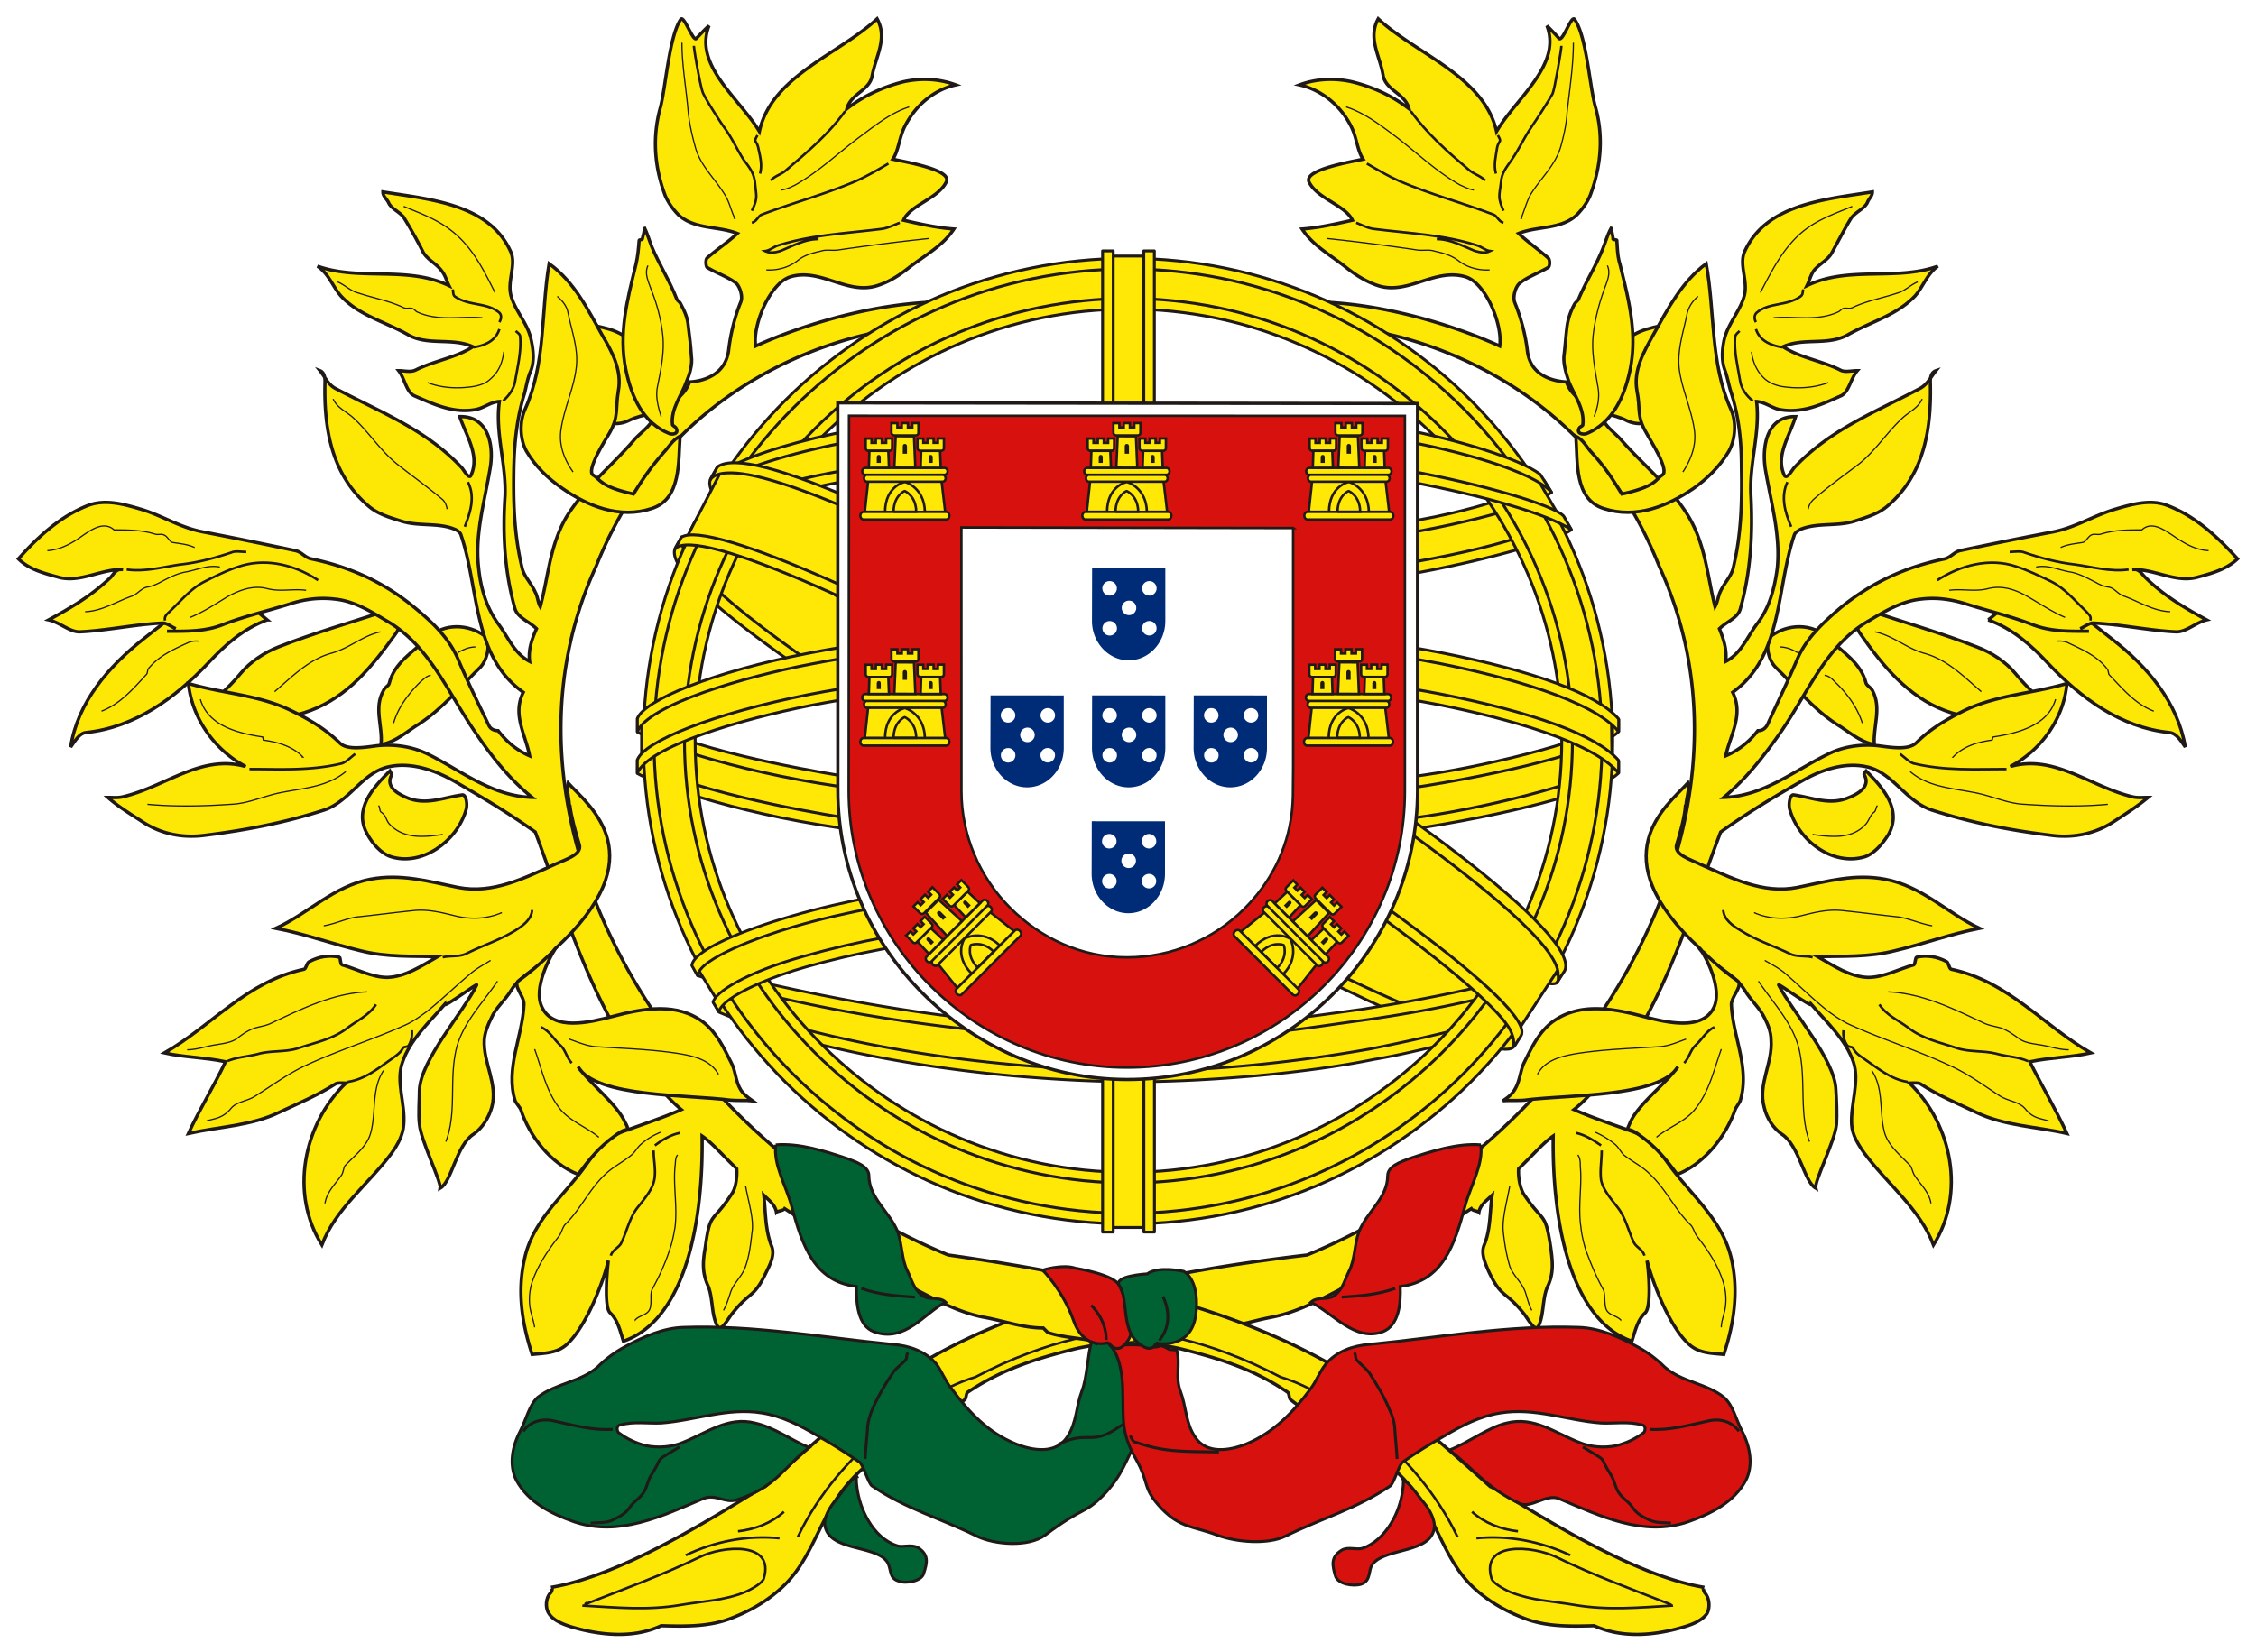 <svg xmlns="http://www.w3.org/2000/svg" xmlns:xlink="http://www.w3.org/1999/xlink" width="696.259" height="510" version="1.0" fill-rule="evenodd"><g stroke="#1f1a17"><g fill="#fde805" stroke-width="20320"><path d="M577.288 188.629c11.074 3.691 21.954 6.8 32.835 11.074 4.663 1.749 8.937 4.663 11.852 8.16 4.08 5.052 8.743 8.55 12.629 13.212-11.658 1.166-23.51 2.332-34.39-1.748-11.269-4.275-19.04-13.6-26.23-23.898-1.943-2.915-.388-4.858 1.36-7.19.195-.193 1.166.195 1.944.39zM613.62 191.349c7.578 2.72 13.212 7.771 18.458 13.406 10.103 10.686 22.344 19.818 37.499 21.372 2.137.194 3.497 2.526 4.857 4.469-2.332-13.795-11.657-24.87-22.732-33.418-5.246-4.08-9.909-8.55-16.515-10.298-4.08-.972-7.966-2.137-12.046-1.36-4.08.583-6.412 3.497-9.52 5.829zM546.786 196.206c4.857-3.497 12.24-4.08 17.486.777 4.275 4.274 10.103 7.578 11.658 13.989.389.777 1.36 1.166 1.943 2.137 2.914 5.44.194 11.075.583 16.71-4.469-.777-7.966-4.08-11.852-6.412-7.383-4.857-12.435-11.463-18.652-17.486-2.526-2.526-3.303-7.967-1.166-9.715zM490.636 122.958c1.165-.389.194-1.943 1.36-1.943-.195-3.109 0-6.606 2.331-8.938 4.08-4.274 7.966-8.743 13.99-10.492 5.245-1.554 10.297-1.942 15.737-2.525 1.166-.194 2.331-.389 3.303-.971-.388.582-.388 1.554-.583 2.136-.583 1.36-.777 3.11-1.166 4.664-1.748 7.188-2.331 8.937-5.44 15.543-.388.971-3.109 4.08-3.691 5.052-.583.777-2.332 1.166-2.915 1.942-2.526 3.498-7.966 4.08-11.269 2.526-5.246-2.72-7.772-1.166-11.852-5.829-.388-.388 0-1.165.195-1.165z" stroke-width="1.016"/><path d="M644.71 194.846c-6.024 0-11.853.194-17.681-2.137-6.606-2.526-13.212-4.08-20.012-6.218-4.857-1.554-9.52-2.137-14.184-1.554-5.828.583-11.074 3.692-15.931 6.606-13.018 7.383-18.458 21.372-27.007 34.001-5.44 7.772-10.88 14.766-17.875 20.595 12.24-.388 21.566-8.16 31.864-13.212 4.857-2.525 10.491-3.303 15.932-2.72 4.274.583 9.326 1.36 11.657-.971 4.275-4.275 9.327-7.189 14.766-9.91 10.104-4.857 21.178-5.245 31.67-8.354-.971 10.88-7.966 20.595-17.486 25.647 13.6-3.886 24.675 6.217 37.693 9.326 1.554.388 3.108.194 4.857.194-3.497 2.914-7.189 5.246-11.075 7.772-5.828 3.691-12.629 4.857-19.235 3.886-12.629-1.555-24.48-3.886-36.527-7.772-8.16-2.72-12.046-11.852-20.4-13.406-6.8-1.36-13.99 1.166-19.624 4.469-8.937 5.051-16.903 9.908-25.064 15.737-8.354 21.955-13.794 41.384-25.646 61.98-2.914 5.245-13.795 19.234-19.624 23.703 5.635 2.526 12.24 4.663 18.07 6.8 5.246 1.943 8.16 5.83 11.463 10.492 7.189 9.715 16.32 16.904 19.04 28.755 2.332 10.103.777 20.012-2.331 29.532-3.886-.388-7.578-.388-10.492-2.914-6.023-5.051-11.269-18.652-13.212-26.035.583 3.497 1.36 14.378-.583 16.126-2.33 2.137-3.108 5.635-4.08 8.743-19.429-6.8-24.675-38.08-24.286-63.339-3.109 2.138-5.635 5.246-10.686 10.103-.194 2.915.583 6.218 1.554 7.772 6.217 9.326 6.606 5.052 8.355 16.515.582 4.274.971 7.772-.778 11.657-1.942 3.886-1.165 9.326-3.108 12.824-.972 1.554-3.109-2.332-4.275-3.886-6.023-7.577-6.994-4.663-11.074-13.406-.972-2.332-2.332-5.246-1.36-7.772 2.137-5.052 1.748-10.492 2.526-15.543-1.555 1.554-3.692 2.914-4.08 5.246-.39-.39-2.915-.583-1.943-1.36-13.018 8.354-24.287 17.292-37.5 23.509-7.965 3.886-15.542 8.549-24.674 10.297-6.218 1.166-11.852 3.304-18.264 3.304l-1.36 1.36c-3.691 1.36-9.52 1.748-13.406 2.525-8.548 1.749-16.32-.389-28.949 2.914-11.463 2.915-21.567 6.218-31.67 13.018-.582.389-.388 1.943-.971 2.332-13.018 10.491-28.561 14.96-38.664 29.338-6.8 9.714-9.132 20.789-17.875 28.755-4.469 4.08-9.52 6.995-14.96 9.132-6.995 2.914-14.573 2.72-22.15 2.526-8.354 3.885-18.264 3.108-27.59.388-2.525-.777-5.634-1.943-6.994-4.08-1.166-1.555-1.166-4.663.389-6.412.388-.194.971-1.942.194-1.748 25.647-4.08 62.173-29.727 66.059-31.087 36.527-32.447 61.202-59.065 167.286-71.5 83.157-34 145.719-132.118 108.609-212.75-26.812-67.613-93.65-73.248-93.65-73.248-10.88 0-18.845-8.16-18.845-8.16 32.252-1.36 63.34 13.6 63.34 13.6.97-6.606-4.276-19.428-10.493-21.372-9.714-2.914-18.069 6.024-27.59 2.526-3.302-1.166-6.411-3.109-9.325-5.44-4.858-3.886-10.103-6.606-13.6-11.852 5.245-.388 10.297-1.554 15.543-2.72-2.137-4.663-10.88-6.606-13.407-11.852-1.554-3.691 12.241-6.023 16.71-6.994-1.749-2.526-1.943-6.606-3.692-10.103-3.108-6.218-8.937-11.27-15.932-12.824 5.246-1.943 10.88-2.137 16.126-.971 6.412 1.554 12.435 4.274 17.68 8.354-1.165-4.663-6.994-5.634-7.965-10.103-.971-6.217-4.857-11.657-1.555-17.68 11.658 10.88 32.642 17.68 36.528 34.778 5.828-10.103 20.206-20.4 15.543-32.641 1.166 1.166 2.526 2.526 3.691 3.886 1.166 1.36 3.886-7.383 4.858-5.83 3.691 5.052 4.663 20.985 6.412 27.008 2.525 8.937 1.748 18.069-1.36 26.617-.778 2.332-2.527 4.858-4.47 6.8-4.857 4.47-12.045 3.304-17.874 5.635 2.914 2.72 6.023 4.858 9.131 7.578.583.582.583 2.525 0 2.914-2.914 1.749-6.411 2.914-8.743 4.858-1.165.776-2.331 4.08-1.554 6.023 1.943 4.857 3.303 9.908 3.886 14.96.777 6.412 6.023 9.132 12.046 9.52 2.137 6.217 8.743 6.995 11.27 11.658 1.36 2.526 3.69 4.08 5.439 6.023 6.995 7.966 15.155 14.377 20.79 23.51 5.44 8.936 6.023 18.846 8.354 28.171.777-1.36.971-3.108 1.554-4.468 1.166-2.72 3.498-4.857 4.08-7.578 2.526-10.491 2.72-20.595 2.526-31.086 0-7.772-.777-15.35-3.108-22.733-.778-2.331-1.166-4.857-1.944-6.994-1.165-2.914-.971-6.606-.194-9.909 1.36-5.051 5.052-8.743 6.217-13.6.972-4.469-1.748-9.326 0-13.212 6.607-14.766 24.87-16.126 39.442-18.458 0 1.36-1.166 2.137-1.554 3.303-.972 1.943-3.692 2.914-5.052 4.857-2.137 3.498-3.886 6.995-5.829 10.492-1.166 2.331-3.885 3.497-5.634 5.634-.972 1.36-1.36 3.11-2.138 4.663 12.824-6.217 27.395-1.36 40.413-6.023-3.302 2.332-4.468 6.218-6.994 9.132-5.635 6.023-13.6 7.966-20.79 12.046-6.217 3.498-13.6.778-20.012 3.692 5.44 3.497 11.852 4.274 17.681 7.189 1.36.777 3.303.194 5.246.194-2.137 2.526-2.526 6.606-5.052 7.772-5.634 2.526-11.657 5.44-18.652 4.274-2.526-.389-4.663-2.332-7.383-2.526 1.166 9.715-2.332 19.235-1.748 29.144.582 11.658 0 23.315-3.304 34.973-.777 2.72-4.274 3.885-6.411 6.023 1.554 3.885 2.332 6.8 1.943 10.103 4.857-2.526 6.606-7.578 9.714-11.658 3.886-5.051 5.44-11.269 6.218-17.292.971-10.297-1.943-20.011-3.692-30.31-1.165-7.382.583-16.514 9.326-16.32-1.943 6.217-6.217 12.046-3.497 18.07.777 1.554 2.526-1.75 3.109-2.332 11.074-11.852 25.063-17.098 38.858-24.48 2.138-1.167 3.303-3.498 4.857-5.441-1.748.583-1.748 2.72-1.748 3.497.388 14.184-1.749 28.561-13.212 38.276-2.914 2.525-6.606 3.497-10.103 4.663-5.44 1.749-11.464.389-16.71 2.525-.388.195-1.748.972-1.942 1.75-5.635 16.514-3.498 37.497-19.041 48.572 3.497 6.995-.777 13.212-2.137 19.624 4.08-1.749 7.383-4.47 9.909-7.772 1.554 0 2.331-.777 2.914-1.749 3.109-6.8 6.217-13.211 9.132-20.012 2.72-6.605 7.966-11.463 13.406-16.126 9.52-7.772 20.012-12.629 32.252-15.155 1.75-.388 2.915-2.137 4.663-2.525a1526.786 1526.786 0 0 1 28.95-5.83c6.8-1.36 12.435-5.05 19.04-6.994 5.247-1.554 10.88-3.108 15.933-1.166 8.743 3.303 15.543 9.715 21.76 16.515-3.497 3.303-7.966 4.47-12.24 5.635-6.8 1.943-13.212-2.526-20.206-2.332 1.942-.389 2.914 1.36 3.885 2.332 5.635 5.634 12.24 9.52 19.041 13.212-3.303.777-6.217 3.691-9.326 3.691-8.549-.388-17.098-2.331-25.646-2.72-1.36 0-2.72 1.166-4.08 1.749" stroke-width="1.016"/><path d="M520.169 248.665c-.195 3.303-1.555 8.354-2.72 12.046-.972 3.109 4.468 4.663 7.189 6.023 9.714 4.275 19.429 9.326 30.115 7.189 9.52-1.943 17.68-4.274 27.006-2.526 11.463 2.137 19.235 10.492 29.144 15.155-8.937 1.748-17.292 4.857-26.424 6.994-7.772 1.943-15.543 1.555-23.51 1.749 5.052 2.914 9.91 6.217 15.544 6.412 4.857 0 9.326-2.526 14.184-3.886.388-.195.388-2.137.777-2.332 3.108-.777 6.411-.194 9.326 1.36.583.389.777 2.137 1.36 2.332 17.68 3.692 28.56 17.486 43.133 25.84-6.023 1.36-12.24 1.36-18.847 2.72 3.692 7.384 7.966 14.573 11.464 22.15-9.326-2.137-19.43-2.332-28.173-6.606-5.634-2.72-11.463-5.052-17.097-8.743-.778-.389-2.138-.194-3.303-.194 13.211 12.823 17.291 34.195 7.383 49.933-4.275-11.269-13.99-18.458-21.373-28.367-1.942-2.72-3.691-5.635-3.885-8.743-.389-6.412 2.525-13.212.582-19.235-2.331-6.994-8.16-12.24-13.017-17.875 0 .971-10.492-6.8-10.103-6.023 4.274 8.355 17.486 23.12 17.68 32.447.195 2.72.389 7.771.195 10.492-.389 5.051-6.995 17.875-6.412 19.817-3.691-2.137-5.052-13.212-10.492-16.709-2.525-1.748-4.663-4.857-5.44-8.354-1.943-7.19 2.72-13.6 2.137-20.79 0-2.33-.971-4.662-1.943-6.606-1.554-3.303-4.274-5.44-6.217-8.743-3.303-5.246-9.52-6.994-13.6-12.629-31.281-28.755-10.492-44.104-3.886-51.293.583 1.943-.583 5.052-.583 6.8zM486.361 134.615c.583 7.966-.583 19.43 8.549 22.344 10.103 3.303 19.817-.777 27.783-6.217 4.08-2.915 8.16-6.8 10.88-11.464 2.138-3.885 2.332-9.326.584-13.017-6.412-14.378-4.857-29.921-7.578-44.882-7.577 5.635-11.852 13.99-16.32 21.955-2.915 5.246-6.218 10.88-5.052 17.292 1.166 5.829-.194 7.772 2.915 13.018.971 1.943 7.383 11.657 4.857 13.017-2.137 1.36-1.749 3.498-12.435 5.83-3.108-5.052-5.246-8.355-9.326-12.824-1.36-1.36-2.526-3.886-4.857-5.052z" stroke-width="1.016"/><path d="M487.332 132.284c.195-.583 1.166-.777 1.166-1.166.583-4.857-2.526-8.937-4.274-13.212-.778-2.331-1.75-5.246-1.555-7.966.389-3.108.583-6.217.972-9.326.389-2.525 1.165-4.663 2.331-6.8.39-.583.972-.972 1.166-1.36 2.331-5.635 5.635-10.686 7.772-16.32.777-1.944 1.36-4.08 2.526-6.024-.195 1.36.388 2.526.388 3.692.194.194 1.166.194 1.166.388.194 2.527.194 4.858.971 7.384 2.72 11.074 5.44 21.372 3.11 32.64-1.75 8.355-5.441 16.321-13.407 19.624-1.166.389-3.109 0-2.332-1.554zM525.217 293.74c.778.972 6.606 11.27 3.692 17.292-3.498 7.19-14.378 4.663-21.76 2.72-9.521-2.525-20.013-4.468-28.368 1.943-4.08 3.304-6.217 7.967-8.354 12.241-1.166 2.332-1.36 5.829-2.914 8.355-.778 1.36-2.138 2.525-3.692 3.497 2.332-.195 4.469 0 6.8-.195 13.018-1.748 41.579-.777 47.213-10.297-3.497 5.052-12.24 11.463-14.766 17.292-.195.583-.777 1.555-.777 2.137 1.36-.194 3.303 1.36 4.08 1.943 4.857 3.498 7.772 7.19 11.269 11.852 8.355-3.303 14.96-11.657 17.875-20.012.194-.583 1.36-2.137 1.554-2.72 3.109-10.103-2.331-19.818-2.72-29.727 0-2.525 3.886-6.023 1.748-7.383a82.652 82.652 0 0 1-10.297-8.743zM575.345 239.145c2.332 4.08-2.914 6.411-5.634 7.383-5.44 1.943-10.686-.389-16.126-1.166-1.166-.194-1.749 2.914-1.166 4.663 2.914 9.909 13.6 17.486 23.315 14.377 2.72-.971 5.44-4.08 7.19-6.994 4.08-7.577-1.75-14.184-6.995-19.43-.39.39-.778.972-.584 1.167z" stroke-width="1.016"/></g><g fill="none" stroke-width="15240"><path d="M421.856 50.487c3.303 1.943 6.606 3.886 10.103 5.44 9.52 4.08 19.235 6.606 28.95 10.298 1.165.388 1.554 2.137 3.108 2.525M481.892 14.154c0 1.166-2.137 13.6-2.72 14.766-1.165 2.138-5.052 8.16-6.412 10.104-2.525 3.691-3.691 6.605-6.217 10.297-1.749 2.526-3.109 4.08-3.303 6.994-.583 4.47-.972 4.663.777 8.744M462.268 41.744c1.36 2.331.39 1.36-.194 3.691-.388 2.72-1.166 5.44-.388 8.16M435.456 34.36c5.052 6.995 11.27 12.435 17.875 18.07 1.554 1.36 3.498 1.749 5.052 3.303M418.553 68.75c1.943.778 3.692 1.749 5.634 1.943 10.88 1.36 21.372 1.749 31.67 5.052 1.36.388 2.526 1.554 4.08 1.748-1.554.778-3.108.39-4.663 0-3.886-1.554-7.577-3.691-11.852-3.691M556.502 89.345c-.195.778 0 1.554-.777 2.138-4.275 3.108-9.715 1.748-13.601 5.051-.777.777-.777 1.943-.194 2.915M550.088 107.22c-3.497-.583-6.994-1.943-8.16-5.635M540.955 123.735c-1.943-1.554-3.498-3.692-3.886-6.023-.777-4.663-1.943-9.132-1.554-13.795.194-.777.777-1.166 1.36-1.748M551.644 148.799c-2.137 4.468-.777 9.326 1.166 13.795M656.949 175.805c-5.635.777-10.88-.777-16.515-1.554-5.246-.583-10.492-1.943-15.543-3.692-1.36-.582-3.11-.194-4.663-.194M645.096 191.543c.582-1.36-.778-2.137-1.36-2.914-3.498-3.303-6.412-6.995-10.686-9.132-3.692-1.749-7.19-3.497-10.88-4.663-8.161-2.72-17.099-.389-24.288 4.274M619.256 237.396c-9.714 0-19.04.583-28.755-1.749-1.554-.582-2.72-1.943-4.08-2.914M559.417 295.49c-2.331-.584-5.051 0-7.189-1.167-5.246-2.525-10.297-4.08-15.155-7.188-2.331-1.36-5.051-3.303-5.245-6.218M625.865 327.547c-3.109-1.36-6.412-1.36-9.91-2.331-3.885-.971-8.354-.389-12.24-1.749-5.05-1.749-10.297-2.72-14.765-6.217-3.11-2.331-6.8-3.886-8.938-7.189M588.754 333.96c-5.245-.778-9.325-4.275-13.794-7.384-1.166-.777-2.332-1.554-3.109-3.109-.194-.388-1.36-.194-1.748-.777-.972-1.36-1.36-2.914-1.166-4.663M507.538 387.584c-.583-1.943-2.526-2.526-3.303-4.08-1.749-3.692-2.526-7.772-5.052-10.88-2.137-2.72-4.468-5.44-5.052-8.355-.388-2.915.195-6.023.195-9.132M494.133 353.582c-2.525-1.748-5.051-3.303-7.771-3.885M519.777 328.13c1.554-1.554 1.943-4.08 3.498-5.44 2.136-1.943 3.302-4.469 5.828-5.634" stroke-width=".762"/></g><g fill="none" stroke-width="7620"><path d="M415.444 33c5.44 1.749 10.103 5.246 14.766 8.744 6.995 5.246 12.824 11.074 20.401 15.349 1.36.583 2.72 1.36 4.274 1.554M409.421 73.608c9.326.971 18.263 2.137 27.59 3.497 1.943.388 3.885-.194 5.634.388 2.526.583 5.052 1.166 7.383 2.915 2.72 2.137 6.217 3.108 9.715 2.914M485.584 13.183c0 7.188-1.166 14.377-1.943 21.566-.195 3.497-.972 6.995-1.943 10.492-1.749 6.023-6.412 9.909-9.52 15.155-1.166 2.331-1.75 4.663-2.72 6.994h.388M496.076 81.962c1.165 2.526-.195 5.052-.972 7.383-1.554 4.275-2.72 8.744-3.303 13.212-.777 5.635.388 11.075 1.36 16.903.583 3.11 0 6.024-1.166 9.132M571.657 63.699c-5.052 2.137-10.298 3.886-14.766 7.383-6.412 5.051-9.91 12.24-13.6 19.235M591.86 87.014c-2.33.971-4.079 2.914-6.41 3.497-4.664 1.554-9.327 2.331-13.796 4.469-.777.388-1.943 0-2.72.194-.583.194-1.165.972-1.748 1.166-6.412 2.914-13.212 1.166-19.818 1.749M593.22 123.152c-1.165 2.72-3.885 3.886-6.022 5.829-4.857 4.468-8.16 9.909-13.406 14.183-4.857 3.692-9.52 6.995-14.184 11.075-.777.777-1.36 1.748-1.554 2.914M635.967 169.005c2.137-.972 4.275-1.166 6.8-1.554.972-.194 1.749-1.943 2.72-2.332.778-.388 1.944 0 2.72-.194 4.275-1.36 8.55-1.36 12.824-1.36 3.497-3.303 8.16.971 11.657 3.108 2.72 1.75 5.635 3.11 8.938 3.304M628.39 175.028c3.69-.777 6.994.972 10.686 1.554 2.914.583 5.245 1.943 7.965 3.303.972.583 2.332 1.166 3.886 1.36 1.749.39 2.72 2.138 4.469 2.72 4.857 1.75 9.132 4.664 14.377 4.858M601.576 182.217c4.08-.583 7.967.583 12.241-.583 4.274-.971 8.16.389 11.657 2.332 4.08 2.331 7.772 4.857 11.852 6.605M634.798 197.954c.971-.194 2.331 0 3.303.39 4.469 2.137 9.132 4.08 12.24 8.16.389.388.389 1.554.583 1.748 4.275 4.469 8.16 9.132 13.795 11.27M578.648 195.04c5.634 1.166 9.714 5.052 15.155 6.606 7.188 1.943 12.24 7.19 17.68 11.852M634.411 215.83c-2.331 8.16-11.657 10.491-19.234 11.657-.195 0-.195.971-.39.971-4.468.584-8.936 1.944-12.045 5.246h.194M650.535 248.276c-8.548.777-17.097.583-25.646 0-5.44-.194-10.297-2.72-15.932-3.691-6.994-1.36-13.989-1.749-19.43-6.412M579.425 248.665c-.583.583-.388 1.749-1.165 2.137-1.166.972-1.36 2.332-2.332 3.497-4.274 4.858-10.686 4.08-16.515 3.303h.389M596.332 285.775c-3.497-.583-6.8-2.138-10.297-2.72-5.635-.584-11.27-1.36-17.098-1.944-4.857-.582-9.132.584-13.795 1.75-4.663.97-9.52.776-13.794-1.166M638.491 324.05c-3.303 0-6.023-1.166-9.131-1.554-2.137-.389-4.275-.583-6.024-1.749-1.942-1.36-3.496-2.526-5.44-3.303-1.748-.583-3.69-.777-5.44-1.554-9.52-4.469-19.235-9.326-29.727-9.715M632.274 346.005c-2.526-.777-4.858-.777-7.19-3.691-1.942-2.332-5.245-2.332-7.965-4.08-5.052-3.303-9.52-6.606-14.96-9.132-10.298-4.857-20.984-8.16-31.282-12.823-2.137-.972-4.468-2.526-6.606-4.08-4.663-3.692-8.548-7.578-13.017-11.464-1.943-1.749-4.275-2.914-6.606-4.274M577.679 330.462c3.886 5.829 2.137 13.212 4.08 19.623 1.36 3.886 4.858 6.606 7.772 9.715.388.389.777 1.943 1.166 2.72 1.748 2.914 4.663 5.246 5.246 8.937M542.706 302.873c4.857 7.188 11.269 13.6 12.823 22.343 1.749 9.132-.194 18.458 2.915 27.2M520.364 320.747c-2.72.971-5.245 2.137-8.16 2.332-8.549.583-16.903.777-25.646 2.137-4.47.777-9.715 1.943-12.046 6.412M531.244 323.856c-2.331 6.412-3.691 13.212-8.354 18.846-3.109 3.692-7.967 5.246-11.658 8.355M492.382 349.503a27.924 27.924 0 0 1 6.023 3.691c1.166.972 1.749 2.332 2.72 3.303 2.72 2.137 5.635 3.497 7.966 5.829 5.052 4.663 7.577 10.686 12.435 15.543 1.165.971 1.36 2.72 2.331 3.886 3.498 4.469 6.412 8.937 7.966 13.99.972 3.108 1.166 6.605.195 9.908-.389 1.554-.778 2.72-.778 4.08M486.944 356.497c.777.971.777 2.332.777 3.497.583 6.218-.777 12.435.194 18.846.194 2.138.777 4.47 1.36 6.607 1.554 4.274 3.11 8.16 5.44 12.434.777 1.36.389 3.497.777 5.44.39 2.72 3.11 2.526 4.664 4.08v-.194M465.96 366.017c-.971 5.44-2.526 10.492-1.943 14.766.389 3.498.972 6.8 1.943 10.104 1.166 3.108 3.886 5.051 4.857 8.16.583 1.749.972 3.692 1.943 5.44M524.053 91.483c-1.554 1.36-2.72 2.914-3.303 5.051-1.166 5.829-3.109 11.27-2.526 17.098.777 6.411 3.692 12.24 4.663 18.846.777 4.857-.971 9.326-3.497 13.212M540.568 108.58c.389 3.303 1.749 6.218 4.08 8.355 1.555 1.36 3.303 1.943 5.052 2.331 4.857.777 9.909.583 14.572-1.166M549.31 199.703c1.943 0 3.886.778 5.44 1.749M563.106 208.446c1.554.194 2.525 1.36 3.303 2.138 3.691 3.497 6.8 7.771 8.354 12.629" stroke-width=".381"/></g><g stroke-width="15240"><path d="M180.545 495.224c11.852-4.663 23.704-8.937 35.362-14.572 6.994-3.497 23.314-5.051 19.817 6.606-.388 1.36-3.692 3.303-6.023 4.274-6.217 2.526-12.823 2.72-19.623 3.886-10.104 1.749-20.012.777-30.31.195.777.194.777-.39.777-.39z" fill="#fde805" stroke-width=".762"/><path d="M211.632 480.067c8.937-4.275 18.846-6.218 28.95-5.246M227.758 472.684c5.246-.583 10.298-2.526 14.183-6.023M246.216 474.432c12.823-27.006 40.607-45.27 54.79-49.35 22.927-12.046 42.356-14.766 47.796-13.406" fill="none" stroke-width=".762"/></g></g><g stroke="#1f1a17"><g fill="#fde805" stroke-width="20320"><path d="M118.954 188.629c-11.268 3.691-22.149 6.8-33.03 11.074-4.468 1.749-8.742 4.663-11.656 8.16-4.08 5.052-8.938 8.55-12.63 13.212 11.464 1.166 23.316 2.332 34.196-1.748 11.463-4.275 19.04-13.6 26.424-23.898 1.943-2.915.194-4.858-1.555-7.19 0-.193-1.165.195-1.749.39zM82.427 191.349c-7.383 2.72-13.017 7.771-18.263 13.406-10.103 10.686-22.538 19.818-37.692 21.372-1.943.194-3.303 2.526-4.663 4.469 2.137-13.795 11.657-24.87 22.538-33.418 5.245-4.08 10.103-8.55 16.709-10.298 3.885-.972 7.771-2.137 12.046-1.36 3.886.583 6.411 3.497 9.325 5.829zM149.459 196.206c-4.858-3.497-12.241-4.08-17.487.777-4.469 4.274-10.298 7.578-11.852 13.989-.194.777-1.36 1.166-1.748 2.137-3.109 5.44-.194 11.075-.777 16.71 4.663-.777 7.966-4.08 11.851-6.412 7.383-4.857 12.63-11.463 18.847-17.486 2.331-2.526 3.303-7.967 1.166-9.715zM205.415 122.958c-.972-.389-.195-1.943-1.36-1.943.388-3.109 0-6.606-2.138-8.938-4.08-4.274-7.966-8.743-13.989-10.492-5.245-1.554-10.492-1.942-15.737-2.525-1.166-.194-2.332-.389-3.498-.971.583.582.583 1.554.778 2.136.388 1.36.777 3.11 1.165 4.664 1.555 7.188 2.332 8.937 5.246 15.543.583.971 3.303 4.08 3.886 5.052.389.777 2.331 1.166 2.915 1.942 2.525 3.498 7.77 4.08 11.074 2.526 5.44-2.72 7.966-1.166 12.046-5.829.194-.388-.194-1.165-.388-1.165z" stroke-width="1.016"/><path d="M51.535 194.846c5.829 0 11.852.194 17.486-2.137 6.607-2.526 13.406-4.08 20.207-6.218 4.663-1.554 9.326-2.137 14.183-1.554 5.829.583 10.88 3.692 15.738 6.606 13.017 7.383 18.652 21.372 27.2 34.001 5.247 7.772 10.687 14.766 17.876 20.595-12.435-.388-21.761-8.16-31.864-13.212-5.052-2.525-10.687-3.303-16.126-2.72-4.275.583-9.327 1.36-11.464-.971-4.469-4.275-9.326-7.189-14.96-9.91-9.91-4.857-21.178-5.245-31.67-8.354 1.166 10.88 8.16 20.595 17.68 25.647-13.794-3.886-24.674 6.217-37.886 9.326-1.554.388-3.109.194-4.663.194 3.303 2.914 7.188 5.246 11.075 7.772 5.828 3.691 12.434 4.857 19.234 3.886 12.435-1.555 24.481-3.886 36.527-7.772 7.966-2.72 11.852-11.852 20.206-13.406 6.8-1.36 13.99 1.166 19.818 4.469 8.743 5.051 16.904 9.908 25.064 15.737 8.16 21.955 13.795 41.384 25.452 61.98 3.109 5.245 13.99 19.234 19.624 23.703-5.635 2.526-12.24 4.663-18.07 6.8-5.051 1.943-8.16 5.83-11.463 10.492-6.994 9.715-16.32 16.904-18.846 28.755-2.332 10.103-.777 20.012 2.332 29.532 3.885-.388 7.577-.388 10.491-2.914 5.83-5.051 11.27-18.652 13.018-26.035-.388 3.497-1.36 14.378.583 16.126 2.331 2.137 3.108 5.635 4.08 8.743 19.623-6.8 24.675-38.08 24.286-63.339 3.11 2.138 5.635 5.246 10.686 10.103.195 2.915-.388 6.218-1.554 7.772-6.023 9.326-6.606 5.052-8.16 16.515-.777 4.274-.972 7.772.777 11.657 1.749 3.886.971 9.326 3.109 12.824.971 1.554 3.108-2.332 4.274-3.886 6.023-7.577 6.8-4.663 10.88-13.406 1.166-2.332 2.526-5.246 1.36-7.772-1.943-5.052-1.748-10.492-2.331-15.543 1.554 1.554 3.497 2.914 3.886 5.246.389-.39 3.109-.583 2.137-1.36 13.018 8.354 24.092 17.292 37.499 23.509 7.965 3.886 15.349 8.549 24.48 10.297 6.412 1.166 12.046 3.304 18.264 3.304l1.36 1.36c3.691 1.36 9.52 1.748 13.6 2.525 8.355 1.749 16.32-.389 28.95 2.914 11.463 2.915 21.566 6.218 31.475 13.018.583.389.389 1.943.972 2.332 13.212 10.491 28.755 14.96 38.858 29.338 6.8 9.714 9.132 20.789 17.68 28.755 4.47 4.08 9.52 6.995 14.961 9.132 6.995 2.914 14.572 2.72 22.15 2.526 8.548 3.885 18.457 3.108 27.589.388 2.72-.777 5.634-1.943 7.188-4.08.972-1.555.972-4.663-.582-6.412-.194-.194-.972-1.942-.194-1.748-25.647-4.08-61.98-29.727-66.06-31.087-36.332-32.447-62.95-56.928-167.285-71.5-82.963-34-145.72-132.118-108.61-212.75 27.007-67.613 93.844-73.248 93.844-73.248 10.686 0 18.846-8.16 18.846-8.16-32.447-1.36-63.534 13.6-63.534 13.6-.971-6.606 4.47-19.428 10.686-21.372 9.52-2.914 17.875 6.024 27.396 2.526 3.497-1.166 6.411-3.109 9.326-5.44 5.051-3.886 10.297-6.606 13.794-11.852-5.246-.388-10.491-1.554-15.543-2.72 1.943-4.663 10.686-6.606 13.212-11.852 1.748-3.691-12.047-6.023-16.515-6.994 1.749-2.526 1.943-6.606 3.692-10.103 3.108-6.218 8.743-11.27 15.737-12.824-5.246-1.943-10.88-2.137-16.126-.971-6.218 1.554-12.24 4.274-17.486 8.354 1.166-4.663 6.994-5.634 7.771-10.103 1.166-6.217 4.857-11.657 1.555-17.68-11.658 10.88-32.641 17.68-36.333 34.778-6.023-10.103-20.4-20.4-15.543-32.641-1.36 1.166-2.526 2.526-3.886 3.886-.972 1.36-3.886-7.383-4.857-5.83-3.498 5.052-4.663 20.985-6.218 27.008-2.526 8.937-1.943 18.069 1.166 26.617.777 2.332 2.526 4.858 4.469 6.8 5.051 4.47 12.046 3.304 18.069 5.635-2.915 2.72-6.218 4.858-9.326 7.578-.583.582-.389 2.525 0 2.914 2.914 1.749 6.411 2.914 8.937 4.858.972.776 2.332 4.08 1.36 6.023-1.943 4.857-3.108 9.908-3.691 14.96-.972 6.412-6.218 9.132-12.046 9.52-2.138 6.217-8.743 6.995-11.27 11.658-1.554 2.526-3.885 4.08-5.634 6.023-6.8 7.966-14.96 14.377-20.79 23.51-5.44 8.936-5.828 18.846-8.354 28.171-.777-1.36-.777-3.108-1.554-4.468-1.166-2.72-3.497-4.857-4.08-7.578-2.526-10.491-2.72-20.595-2.526-31.086.195-7.772.971-15.35 3.303-22.733.583-2.331.972-4.857 1.943-6.994 1.166-2.914.777-6.606 0-9.909-1.166-5.051-5.051-8.743-6.217-13.6-.972-4.469 1.748-9.326 0-13.212-6.606-14.766-24.87-16.126-39.441-18.458 0 1.36 1.165 2.137 1.748 3.303.777 1.943 3.692 2.914 4.857 4.857a141.463 141.463 0 0 1 5.83 10.492c1.36 2.331 4.079 3.497 5.634 5.634 1.165 1.36 1.554 3.11 2.331 4.663-13.017-6.217-27.395-1.36-40.607-6.023 3.497 2.332 4.663 6.218 7.189 9.132 5.44 6.023 13.6 7.966 20.79 12.046 6.022 3.498 13.6.778 20.011 3.692-5.44 3.497-11.852 4.274-17.68 7.189-1.555.777-3.498.194-5.246.194 1.943 2.526 2.331 6.606 4.857 7.772 5.829 2.526 11.852 5.44 18.652 4.274 2.72-.389 4.663-2.332 7.578-2.526-1.36 9.715 2.136 19.235 1.748 29.144-.777 11.658-.194 23.315 3.109 34.973.971 2.72 4.468 3.885 6.606 6.023-1.749 3.885-2.526 6.8-2.138 10.103-4.857-2.526-6.605-7.578-9.714-11.658-3.692-5.051-5.44-11.269-6.023-17.292-1.166-10.297 1.749-20.011 3.497-30.31 1.36-7.382-.389-16.514-9.326-16.32 2.137 6.217 6.218 12.046 3.497 18.07-.583 1.554-2.331-1.75-2.914-2.332-11.075-11.852-25.064-17.098-39.053-24.48-2.137-1.167-3.109-3.498-4.663-5.441 1.554.583 1.554 2.72 1.554 3.497-.388 14.184 1.943 28.561 13.407 38.276 2.914 2.525 6.411 3.497 10.103 4.663 5.44 1.749 11.463.389 16.515 2.525.583.195 1.749.972 1.943 1.75 5.634 16.514 3.497 37.497 19.235 48.572-3.498 6.995.777 13.212 1.942 19.624-4.08-1.749-7.189-4.47-9.714-7.772-1.555 0-2.526-.777-2.915-1.749-3.303-6.8-6.411-13.211-9.326-20.012-2.72-6.605-7.771-11.463-13.406-16.126-9.326-7.772-19.818-12.629-32.058-15.155-1.943-.388-2.915-2.137-4.857-2.525-10.104-2.138-18.652-3.886-28.755-5.83-6.995-1.36-12.435-5.05-19.04-6.994-5.247-1.554-10.881-3.108-16.127-1.166-8.55 3.303-15.544 9.715-21.567 16.515 3.303 3.303 7.966 4.47 12.24 5.635 6.607 1.943 13.212-2.526 20.013-2.332-1.943-.389-2.914 1.36-3.692 2.332-5.829 5.634-12.434 9.52-19.235 13.212 3.498.777 6.412 3.691 9.52 3.691 8.55-.388 17.098-2.331 25.647-2.72 1.36 0 2.72 1.166 4.08 1.749" stroke-width="1.016"/><path d="M175.882 248.665c.389 3.303 1.749 8.354 2.914 12.046.972 3.109-4.468 4.663-7.383 6.023-9.52 4.275-19.235 9.326-30.115 7.189-9.326-1.943-17.68-4.274-27.007-2.526-11.268 2.137-19.04 10.492-29.143 15.155 9.131 1.748 17.486 4.857 26.423 6.994 7.772 1.943 15.738 1.555 23.51 1.749-5.052 2.914-9.91 6.217-15.543 6.412-4.663 0-9.327-2.526-13.99-3.886-.583-.195-.388-2.137-.777-2.332-3.108-.777-6.411-.194-9.326 1.36-.777.389-.971 2.137-1.554 2.332-17.68 3.692-28.561 17.486-43.133 25.84 6.023 1.36 12.435 1.36 18.846 2.72-3.497 7.384-7.966 14.573-11.463 22.15 9.52-2.137 19.43-2.332 28.173-6.606 5.828-2.72 11.463-5.052 17.291-8.743.778-.389 2.138-.194 3.11-.194-13.213 12.823-17.293 34.195-7.384 49.933 4.274-11.269 14.184-18.458 21.567-28.367 1.942-2.72 3.497-5.635 3.691-8.743.583-6.412-2.526-13.212-.388-19.235 2.331-6.994 8.16-12.24 13.017-17.875 0 .971 10.297-6.8 9.909-6.023-4.08 8.355-17.292 23.12-17.68 32.447 0 2.72-.39 7.771 0 10.492.388 5.051 6.8 17.875 6.41 19.817 3.692-2.137 4.858-13.212 10.298-16.709 2.526-1.748 4.663-4.857 5.635-8.354 1.943-7.19-2.72-13.6-2.331-20.79.194-2.33 1.165-4.662 2.137-6.606 1.36-3.303 4.274-5.44 6.217-8.743 3.303-5.246 9.52-6.994 13.406-12.629 31.475-28.755 10.686-44.104 4.08-51.293-.583 1.943.389 5.052.389 6.8zM209.883 134.615c-.583 7.966.389 19.43-8.743 22.344-9.909 3.303-19.817-.777-27.59-6.217-4.274-2.915-8.354-6.8-11.074-11.464-2.137-3.885-2.137-9.326-.389-13.017 6.412-14.378 4.857-29.921 7.384-44.882 7.771 5.635 11.852 13.99 16.32 21.955 3.109 5.246 6.217 10.88 5.051 17.292-.97 5.829.195 7.772-2.72 13.018-1.165 1.943-7.383 11.657-5.051 13.017 2.331 1.36 1.943 3.498 12.434 5.83 3.11-5.052 5.44-8.355 9.327-12.824 1.36-1.36 2.72-3.886 5.051-5.052z" stroke-width="1.016"/><path d="M208.717 132.284c-.194-.583-.97-.777-1.165-1.166-.583-4.857 2.72-8.937 4.274-13.212.972-2.331 1.943-5.246 1.554-7.966-.194-3.108-.582-6.217-.97-9.326-.195-2.525-1.167-4.663-2.332-6.8-.195-.583-.972-.972-1.166-1.36-2.137-5.635-5.44-10.686-7.772-16.32-.777-1.944-1.36-4.08-2.332-6.024.195 1.36-.388 2.526-.582 3.692 0 .194-.972.194-.972.388-.194 2.527-.388 4.858-.971 7.384-2.72 11.074-5.44 21.372-3.11 32.64 1.75 8.355 5.247 16.321 13.407 19.624 1.166.389 2.915 0 2.137-1.554zM170.83 293.74c-.582.972-6.605 11.27-3.497 17.292 3.498 7.19 14.378 4.663 21.761 2.72 9.52-2.525 20.012-4.468 28.172 1.943 4.08 3.304 6.218 7.967 8.355 12.241 1.36 2.332 1.36 5.829 2.914 8.355.778 1.36 2.332 2.525 3.692 3.497-2.138-.195-4.47 0-6.8-.195-13.018-1.748-41.579-.777-47.02-10.297 3.498 5.052 12.047 11.463 14.573 17.292.389.583.777 1.555.777 2.137-1.36-.194-3.303 1.36-4.08 1.943-4.858 3.498-7.772 7.19-11.27 11.852-8.354-3.303-14.96-11.657-17.68-20.012-.194-.583-1.554-2.137-1.748-2.72-3.109-10.103 2.331-19.818 2.72-29.727.194-2.525-3.692-6.023-1.554-7.383 2.72-1.943 6.217-4.857 10.297-8.743zM120.898 239.145c-2.332 4.08 2.914 6.411 5.44 7.383 5.634 1.943 10.686-.389 16.32-1.166 1.166-.194 1.749 2.914 1.166 4.663-2.914 9.909-13.795 17.486-23.315 14.377-2.914-.971-5.634-4.08-7.19-6.994-4.273-7.577 1.75-14.184 6.995-19.43.195.39.584.972.584 1.167z" stroke-width="1.016"/></g><g fill="none" stroke-width="15240"><path d="M274.194 50.487c-3.303 1.943-6.606 3.886-10.103 5.44-9.52 4.08-19.235 6.606-28.95 10.298-1.165.388-1.554 2.137-3.109 2.525M214.158 14.154c0 1.166 2.137 13.6 2.914 14.766.971 2.138 4.858 8.16 6.218 10.104 2.72 3.691 3.885 6.605 6.217 10.297 1.943 2.526 3.109 4.08 3.497 6.994.388 4.47.972 4.663-.972 8.744M233.781 41.744c-1.36 2.331-.389 1.36.195 3.691.582 2.72 1.36 5.44.582 8.16M260.788 34.36c-5.052 6.995-11.463 12.435-18.07 18.07-1.36 1.36-3.497 1.749-4.857 3.303M277.691 68.75c-1.943.778-3.886 1.749-5.829 1.943-10.685 1.36-21.177 1.749-31.67 5.052-1.36.388-2.525 1.554-4.08 1.748 1.555.778 3.303.39 4.663 0 3.887-1.554 7.578-3.691 11.852-3.691M139.744 89.345c.194.778 0 1.554.583 2.138 4.468 3.108 9.908 1.748 13.795 5.051.776.777.582 1.943 0 2.915M146.155 107.22c3.498-.583 6.8-1.943 7.967-5.635M155.287 123.735c1.749-1.554 3.303-3.692 3.692-6.023.777-4.663 1.942-9.132 1.554-13.795 0-.777-.777-1.166-1.36-1.748M144.407 148.799c2.331 4.468.777 9.326-.972 13.795M39.1 175.805c5.635.777 11.075-.777 16.515-1.554 5.44-.583 10.492-1.943 15.738-3.692 1.36-.582 2.915-.194 4.663-.194M50.952 191.543c-.388-1.36.778-2.137 1.554-2.914 3.498-3.303 6.412-6.995 10.687-9.132 3.497-1.749 6.994-3.497 10.686-4.663 8.354-2.72 17.292-.389 24.286 4.274M76.988 237.396c9.52 0 19.04.583 28.56-1.749 1.555-.582 2.72-1.943 4.08-2.914M136.635 295.49c2.526-.584 5.052 0 7.383-1.167 5.052-2.525 10.104-4.08 15.155-7.188 2.137-1.36 4.857-3.303 5.052-6.218M70.187 327.547c3.303-1.36 6.412-1.36 9.91-2.331 3.885-.971 8.354-.389 12.24-1.749 5.245-1.749 10.491-2.72 14.96-6.217 3.109-2.331 6.606-3.886 8.743-7.189M107.297 333.96c5.44-.778 9.52-4.275 13.989-7.384.972-.777 2.332-1.554 3.109-3.109.194-.388 1.36-.194 1.748-.777a7.527 7.527 0 0 0 .972-4.663M188.511 387.584c.583-1.943 2.72-2.526 3.303-4.08 1.749-3.692 2.526-7.772 5.052-10.88 2.137-2.72 4.468-5.44 5.051-8.355.583-2.915-.194-6.023-.194-9.132M202.112 353.582c2.331-1.748 4.857-3.303 7.771-3.885M176.465 328.13c-1.554-1.554-1.943-4.08-3.497-5.44-2.137-1.943-3.303-4.469-6.024-5.634" stroke-width=".762"/></g><g fill="none" stroke-width="7620"><path d="M280.606 33c-5.44 1.749-9.91 5.246-14.572 8.744-7.189 5.246-13.018 11.074-20.595 15.349-1.166.583-2.72 1.36-4.275 1.554M286.823 73.608c-9.326.971-18.263 2.137-27.784 3.497-1.943.388-3.886-.194-5.634.388-2.526.583-5.052 1.166-7.19 2.915-2.72 2.137-6.216 3.108-9.714 2.914M210.466 13.183c0 7.188 1.36 14.377 1.943 21.566.389 3.497 1.166 6.995 2.137 10.492 1.555 6.023 6.218 9.909 9.326 15.155 1.36 2.331 1.749 4.663 2.915 6.994h-.39M199.974 81.962c-1.166 2.526.194 5.052.972 7.383a53.16 53.16 0 0 1 3.497 13.212c.777 5.635-.388 11.075-1.554 16.903-.583 3.11.194 6.024 1.166 9.132M124.59 63.699c5.05 2.137 10.102 3.886 14.57 7.383 6.607 5.051 10.104 12.24 13.602 19.235M104.188 87.014c2.332.971 4.08 2.914 6.606 3.497 4.663 1.554 9.326 2.331 13.795 4.469.777.388 1.748 0 2.526.194.777.194 1.166.972 1.748 1.166 6.412 2.914 13.213 1.166 20.012 1.749M102.828 123.152c1.166 2.72 4.08 3.886 6.218 5.829 4.857 4.468 8.16 9.909 13.406 14.183 4.663 3.692 9.326 6.995 14.183 11.075.777.777 1.166 1.748 1.36 2.914M60.084 169.005c-2.137-.972-4.274-1.166-6.8-1.554-.972-.194-1.554-1.943-2.72-2.332-.777-.388-1.749 0-2.526-.194-4.274-1.36-8.55-1.36-12.823-1.36-3.692-3.303-8.355.971-11.658 3.108-2.72 1.75-5.829 3.11-8.937 3.304M67.856 175.028c-3.692-.777-7.19.972-10.686 1.554-2.915.583-5.44 1.943-7.966 3.303-1.166.583-2.526 1.166-3.886 1.36-1.749.39-2.914 2.138-4.469 2.72-5.052 1.75-9.326 4.664-14.572 4.858M94.474 182.217c-4.08-.583-7.966.583-12.24-.583-4.08-.971-7.966.389-11.658 2.332-3.886 2.331-7.578 4.857-11.852 6.605M61.444 197.954c-1.166-.194-2.331 0-3.303.39-4.663 2.137-9.132 4.08-12.434 8.16-.195.388-.195 1.554-.584 1.748-4.08 4.469-8.16 9.132-13.794 11.27M117.4 195.04c-5.44 1.166-9.52 5.052-15.155 6.606-6.994 1.943-12.046 7.19-17.486 11.852M61.833 215.83c2.331 8.16 11.463 10.491 19.234 11.657l.195.971c4.468.584 9.132 1.944 12.24 5.246h-.389M45.512 248.276c8.55.777 17.098.583 25.647 0 5.634-.194 10.492-2.72 15.931-3.691 6.995-1.36 13.99-1.749 19.624-6.412M116.817 248.665c.583.583.195 1.749.972 2.137 1.36.972 1.36 2.332 2.331 3.497 4.47 4.858 10.88 4.08 16.515 3.303h-.388M99.914 285.775c3.497-.583 6.606-2.138 10.103-2.72 5.83-.584 11.463-1.36 17.292-1.944 4.663-.582 9.132.584 13.795 1.75 4.663.97 9.326.776 13.794-1.166M57.753 324.05c3.108 0 6.023-1.166 8.937-1.554 2.137-.389 4.274-.583 6.218-1.749 1.748-1.36 3.302-2.526 5.44-3.303 1.748-.583 3.691-.777 5.245-1.554 9.52-4.469 19.235-9.326 29.727-9.715M63.776 346.005c2.525-.777 4.857-.777 7.383-3.691 1.749-2.332 5.245-2.332 7.772-4.08 5.245-3.303 9.714-6.606 14.96-9.132 10.297-4.857 21.178-8.16 31.475-12.823 2.137-.972 4.275-2.526 6.412-4.08 4.663-3.692 8.549-7.578 13.212-11.464 1.943-1.749 4.274-2.914 6.411-4.274M118.372 330.462c-3.886 5.829-2.137 13.212-4.08 19.623-1.166 3.886-4.858 6.606-7.772 9.715-.389.389-.583 1.943-.972 2.72-1.943 2.914-4.663 5.246-5.246 8.937M153.538 302.873c-4.857 7.188-11.462 13.6-13.017 22.343-1.749 9.132.389 18.458-2.914 27.2M175.688 320.747c2.72.971 5.44 2.137 8.16 2.332 8.549.583 16.904.777 25.647 2.137 4.663.777 9.714 1.943 12.24 6.412M165.002 323.856c2.331 6.412 3.497 13.212 8.16 18.846 3.303 3.692 7.966 5.246 11.657 8.355M203.86 349.503c-2.332.971-4.274 2.137-6.023 3.691-1.166.972-1.748 2.332-2.914 3.303-2.526 2.137-5.44 3.497-7.966 5.829-5.052 4.663-7.578 10.686-12.435 15.543-.971.971-1.166 2.72-2.137 3.886-3.497 4.469-6.412 8.937-8.16 13.99-.972 3.108-1.166 6.605-.195 9.908.389 1.554.778 2.72.972 4.08M209.106 356.497c-.777.971-.583 2.332-.777 3.497-.583 6.218.777 12.435 0 18.846-.389 2.138-.777 4.47-1.554 6.607-1.36 4.274-3.11 8.16-5.44 12.434-.778 1.36-.195 3.497-.583 5.44-.39 2.72-3.303 2.526-4.663 4.08v-.194M230.09 366.017c.97 5.44 2.72 10.492 1.942 14.766-.388 3.498-.777 6.8-1.943 10.104-.97 3.108-3.691 5.051-4.662 8.16-.583 1.749-1.166 3.692-2.137 5.44M171.996 91.483c1.555 1.36 2.915 2.914 3.303 5.051 1.166 5.829 3.303 11.27 2.526 17.098-.777 6.411-3.692 12.24-4.663 18.846-.777 4.857.971 9.326 3.692 13.212M155.482 108.58c-.39 3.303-1.555 6.218-4.08 8.355-1.36 1.36-3.11 1.943-5.052 2.331-4.858.777-9.91.583-14.378-1.166M146.738 199.703c-1.943 0-3.691.778-5.44 1.749M132.944 208.446c-1.36.194-2.332 1.36-3.303 2.138-3.498 3.497-6.8 7.771-8.16 12.629" stroke-width=".381"/></g><g stroke-width="15240"><path d="M515.507 495.224c-11.852-4.663-23.704-8.937-35.167-14.572-7.19-3.497-23.51-5.051-20.012 6.606.388 1.36 3.691 3.303 6.023 4.274 6.411 2.526 12.823 2.72 19.623 3.886 10.298 1.749 20.206.777 30.31.195-.583.194-.583-.39-.777-.39z" fill="#fde805" stroke-width=".762"/><path d="M484.612 480.067c-9.132-4.275-19.04-6.218-28.95-5.246M468.486 472.684c-5.246-.583-10.297-2.526-14.183-6.023M347.248 411.676c5.44-1.36 25.063 1.36 47.99 13.406 14.183 4.08 41.773 22.344 54.596 49.35" fill="none" stroke-width=".762"/></g></g><g stroke="#1f1a17" stroke-width="17780"><path d="M239.415 353.388c7.384-.582 15.155 1.943 22.15 4.275 2.526.971 6.606 2.331 6.606 5.246 0 6.994 6.606 11.269 8.937 17.486 1.36 3.886 1.166 8.355 2.914 11.852 1.36 2.72 1.944 5.634 4.47 7.577 2.33 1.749 5.245.194 7.382 2.137-6.411 3.109-12.434 12.63-22.149 9.132-5.052-1.943-5.44-8.743-5.44-13.989-13.018-1.555-16.71-12.629-20.012-24.87-1.749-6.411-5.634-12.628-4.858-18.846z" fill="#006233" stroke-width=".889"/><path d="M265.84 397.687c5.245 1.943 10.88 2.331 16.514 2.72" fill="none" stroke-width=".889"/><g fill="#006233"><path d="M264.48 455.78c-.39-.971-.583 6.8 3.496 13.6 2.138 3.692 5.247 6.607 8.938 7.772 1.749.584 4.274-.582 6.412.584 3.303 2.136 2.914 4.468 1.748 7.965-.583 2.332-5.44 3.303-7.771 2.332-3.304-.972-1.944-4.274-3.886-6.412-4.08-4.663-17.487-2.914-18.847-10.686-.388-2.331 1.36-5.634 3.303-7.772 2.138-2.72 3.692-5.245 6.218-7.383z" stroke-width=".889"/><path d="M336.95 413.813c-1.36 4.663-1.36 11.269-3.108 15.738-1.75 4.663-1.555 9.714-4.469 13.989-3.497 5.44-10.686 4.274-15.932 2.137-8.55-3.497-14.378-9.715-19.818-17.098-1.943-2.331-2.914-5.245-4.663-7.577-3.303-3.886-8.354-5.635-13.406-6.023-21.76-2.137-42.938-6.023-64.7-5.246-6.217.195-12.434 2.914-18.069 6.023-2.914 1.555-5.828 3.692-8.354 6.218-5.246 4.663-13.018 5.051-18.458 9.326-2.72 2.525-3.497 6.8-5.44 10.491-2.526 4.857-3.497 10.492-1.166 15.155 3.692 6.8 10.686 10.298 17.875 12.823 13.795 4.663 27.007-1.749 39.83-7.188 3.886-1.555 6.606 1.554 10.297.388 12.435-3.886 15.155-10.88 22.344-16.126-5.634-2.331-10.686-6.218-16.709-7.578-8.355-2.137-14.96 3.11-22.344 6.023-3.303 1.36-7.383 1.75-11.268.972-3.11-.777-6.023-2.137-8.55-4.08-.388-.389-.776-2.137.583-2.332 4.275-1.165 8.55-.388 12.63-.583 10.491-.777 20.4-4.857 31.086-3.108 6.218.971 11.852 3.886 17.098 6.994 4.469 2.526 8.743 5.246 13.017 8.16 1.166.778 2.72 6.607 3.886 7.384 10.686 7.189 20.595 9.714 32.447 15.543 5.246 2.526 15.738 3.498 20.984-.389 12.24-9.131 11.851-6.217 17.874-12.24 6.218-6.411 6.8-10.686 11.27-18.652 4.662-8.549 2.914-13.989 1.36-23.704-.778-4.857-4.858-4.08-3.887-4.857-4.663.389-5.828.583-10.103-.194-4.468-.972-.388.777-.388.777z" stroke-width=".889"/></g><g fill="none"><path d="M189.094 441.208c-6.023.389-11.658-1.165-17.875-2.525-3.691-.972-7.577 0-9.714 3.108M209.689 446.648c-8.549 5.247-4.469 2.138-8.743 8.744-.972 1.554-1.166 3.303-2.138 5.051-1.165 1.943-3.108 2.914-4.468 4.858-1.36 2.137-3.692 3.108-5.634 4.08-1.944.777-4.275.583-6.412.777M267.005 450.34c.195-3.497.583-6.8.777-10.103.194-1.749.778-3.497 1.36-5.052a69.763 69.763 0 0 1 6.217-11.075c.972-1.748 2.72-2.72 4.08-4.274.583-.583.195-1.554.778-2.331M326.653 445.871c8.937-4.468 9.909.389 17.874-4.857 7.772-5.052 9.91-5.246 10.298-5.829" stroke-width=".889"/></g></g><g stroke="#1f1a17" stroke-width="17780"><path d="M457.023 353.388c-7.189-.582-15.155 1.943-22.15 4.275-2.525.971-6.605 2.331-6.605 5.246 0 6.994-6.607 11.269-8.938 17.486-1.36 3.886-1.166 8.355-2.914 11.852-1.36 2.72-1.943 5.634-4.47 7.577-2.33 1.749-5.245.194-7.382 2.137 6.995 3.498 13.6 12.24 22.149 9.132 5.052-1.943 5.635-8.743 5.44-13.989 13.018-1.555 16.71-12.629 20.013-24.87 1.748-6.411 5.634-12.628 4.857-18.846z" fill="#d7110e" stroke-width=".889"/><path d="M430.6 397.687c-5.247 1.943-10.881 2.331-16.516 2.72" fill="none" stroke-width=".889"/><path d="M432.93 456.558c.39-.972.583 6.994-3.69 13.794-2.138 3.497-5.247 6.412-8.744 7.578-1.749.582-4.47-.583-6.412.582-3.497 2.138-2.914 4.663-1.943 7.966.777 2.526 5.44 3.304 7.966 2.526 3.303-1.166 1.943-4.469 3.692-6.411 4.274-4.857 17.68-3.11 18.846-10.881.389-2.332-1.36-5.634-3.109-7.771-2.331-2.72-3.691-5.246-6.411-7.19z" fill="#d7110e" stroke-width=".889"/><path d="M363.18 416.727c1.165 4.663-.583 8.355 1.165 12.824 1.75 4.663 1.555 9.714 4.47 13.989 3.496 5.44 10.685 4.274 15.931 2.137 8.355-3.497 14.378-9.715 19.818-17.098 1.748-2.331 2.72-5.245 4.663-7.577 3.303-3.886 8.355-5.635 13.406-6.023 21.76-2.137 42.939-6.023 64.7-5.246 6.217.195 12.434 2.914 18.069 6.023 2.914 1.555 5.828 3.692 8.354 6.218 5.246 4.663 13.017 5.051 18.264 9.326 2.914 2.525 3.691 6.8 5.634 10.491 2.526 4.857 3.497 10.492 1.166 15.155-3.692 6.8-10.686 10.298-17.875 12.823-13.795 4.663-27.007-1.749-39.83-7.188-3.886-1.555-8.549 3.108-12.046 1.554-10.686-5.052-14.766-11.269-21.76-16.515 5.633-2.137 11.851-6.995 17.68-8.355 8.549-2.137 14.96 3.11 22.538 6.023 3.302 1.36 7.383 1.75 11.269.972 3.108-.777 6.023-2.137 8.548-4.08.389-.389.778-2.137-.582-2.332-4.275-1.165-8.55-.388-12.63-.583-10.491-.777-20.4-4.857-31.086-3.108-6.217.971-11.852 3.886-17.098 6.994-4.469 2.526-8.937 5.246-13.017 8.16-1.166.778-2.72 6.607-3.887 7.384-10.686 7.189-20.594 9.714-32.446 15.543-5.246 2.526-14.766 1.943-20.983-.389-7.19-2.72-11.27-2.137-17.098-8.16-6.218-6.606-3.498-7.383-7.966-15.35-4.858-8.548-3.692-12.434-4.08-22.342-.389-8.938-3.109-12.241-4.275-13.018 4.663.583 7.383-.389 12.046.583 4.663.971 2.72-1.36 6.606.971z" fill="#d7110e" stroke-width=".889"/><g fill="none"><path d="M509.093 441.208c6.023.389 11.657-1.165 17.875-2.525 3.692-.972 7.383 0 9.715 3.108M488.498 446.648c8.549 5.247 4.469 2.138 8.743 8.744.971 1.554 1.166 3.303 2.137 5.051 1.166 1.943 3.109 2.914 4.469 4.858 1.36 2.137 3.497 3.108 5.635 4.08 1.943.777 4.08.583 6.217.777M431.182 450.34c-.194-3.497-.583-6.8-.777-10.103-.195-1.749-.777-3.497-1.555-5.052-1.554-3.885-3.691-7.383-6.023-11.075-1.166-1.748-2.72-2.72-4.08-4.274-.583-.583-.194-1.554-.777-2.331M376.197 448.203c-12.434-.194-16.903 0-26.035-3.109-.583-.194-.972-1.166-1.36-1.943" stroke-width=".889"/></g></g><g stroke="#1f1a17" stroke-width="17780"><path d="M342.196 414.396s-7.577 2.72-10.88-6.8c-3.303-9.326-9.52-15.543-9.52-15.543s6.217-1.943 10.103-.583c0 0 12.24 1.943 13.6 5.44 1.36 3.303 6.023 11.463 2.72 16.709-3.497 5.44-6.023.777-6.023.777z" fill="#d7110e" stroke-width=".889"/><path d="M336.756 402.933s4.663 4.08 4.663 10.686" fill="none" stroke-width=".889"/><path d="M356.768 414.59s11.658 2.526 12.435-10.103c.777-9.909-3.886-12.046-3.886-12.046s-7.772-1.749-11.27.777c0 0-10.685.583-8.548 3.692 2.72 3.886.583 13.018 5.44 17.292 4.663 4.274 5.83.388 5.83.388z" fill="#006233" stroke-width=".889"/><path d="M358.905 400.213s4.08 7.383-1.165 13.6" fill="none" stroke-width=".889"/></g><g fill="#ffe805"><path d="M466.486 321.981c-45.646-1.362-254.943-131.504-256.378-152.216l11.557-19.2c20.761 30.049 234.73 156.605 255.745 152.119l-10.924 19.297"/><path d="M219.24 147.96c-4.095 10.977 54.615 47.132 125.253 89.927 70.636 42.792 131.543 69.236 136.057 65.444.276-.49 2.221-3.823 2.043-3.797-.846 1.27-2.906 1.671-6.12.749-19.083-5.483-68.858-28.241-130.498-65.476-61.64-37.237-115.269-71.551-123.605-86.132-.58-1.01-.992-2.853-.908-4.287l-.203-.003-1.775 3.09-.244.485h0zm248.328 174.63c-.774 1.4-2.217 1.446-4.958 1.146-17.072-1.882-68.878-26.976-130.178-63.528-71.33-42.536-130.241-81.285-123.842-91.417l1.74-3.063.342.107c-5.747 17.164 116.257 86.652 123.439 91.082 70.593 43.565 130.106 69.004 135.373 62.394l-1.916 3.282v-.003z" stroke="#1f1a17" stroke-width=".883" stroke-linecap="round" stroke-linejoin="round"/><path d="M348.53 182.312c45.684-.36 102.058-6.219 134.501-19.099l-6.99-11.312c-19.176 10.572-75.86 17.524-127.897 18.563-61.547-.564-104.99-6.273-126.757-20.821l-6.598 12.046c40.013 16.866 81.016 20.449 133.741 20.623"/><path d="M484.92 163.47c-1.116 1.78-22.274 9.048-53.443 14.411-21.134 3.21-48.7 5.953-83.104 5.986-32.685.03-59.384-2.287-79.598-5.016-32.72-5.11-49.607-12.22-55.849-14.733.597-1.182.98-2.012 1.556-3.116 17.972 7.128 34.938 11.425 54.813 14.471 20.08 2.71 46.459 5.06 78.98 5.03 34.243-.035 61.506-2.987 82.517-6.1 31.962-5.136 49.421-11.745 51.874-14.813l2.257 3.88h-.003zM478.786 152c-3.464 2.771-20.726 8.869-51.096 13.7-20.268 2.894-46.04 5.483-78.965 5.515-31.28.03-56.838-2.07-76.275-4.89-30.843-4.012-47.258-11.25-53.176-13.36.589-1.014 1.188-2.02 1.804-3.03 4.605 2.31 20.446 8.715 51.71 13.127 19.218 2.714 44.814 4.737 75.938 4.705 32.771-.033 58.249-2.673 78.388-5.55 30.528-4.185 46.954-11.961 49.447-13.908l2.225 3.688V152z" stroke="#1f1a17" stroke-width=".883" stroke-linecap="round" stroke-linejoin="round"/><path d="M198.522 237.133c28.099 15.054 90.508 22.64 149.566 23.162 53.773.085 123.827-8.28 150.024-22.107l-.721-15.067c-8.196 12.757-83.268 24.995-149.885 24.495-66.618-.5-128.48-10.75-149.102-24.018l.12 13.532"/><path d="m499.548 234.968.001 3.593c-3.937 4.69-28.624 11.777-59.583 16.768-23.562 3.598-54.281 6.312-92.558 6.312-36.364 0-65.363-2.583-87.854-6.022-35.549-5.156-58.287-14.186-62.85-16.882l.02-4.191c13.71 9.08 50.856 15.722 63.33 17.755 22.342 3.416 51.17 5.98 87.353 5.98 38.098 0 68.644-2.696 92.057-6.27 22.212-3.197 53.853-11.508 60.082-17.043h.002zm.015-12.78.001 3.592c-3.937 4.687-28.624 11.775-59.583 16.765-23.562 3.599-54.28 6.313-92.558 6.313-36.364 0-65.363-2.58-87.853-6.022-35.55-5.154-58.288-14.183-62.851-16.879l.02-4.192c13.71 9.079 50.856 15.722 63.33 17.753 22.342 3.419 51.17 5.983 87.353 5.983 38.098 0 68.644-2.697 92.058-6.274 22.211-3.196 53.852-11.507 60.082-17.042v.003z" stroke="#1f1a17" stroke-width=".883" stroke-linecap="round" stroke-linejoin="round"/><path d="M347.956 319.398c-64.622-.383-119.993-17.547-131.686-20.383l8.527 13.296c20.654 8.654 74.672 21.55 123.78 20.123 49.108-1.427 92.025-5.217 122.27-19.882l8.742-13.778c-20.611 9.669-90.753 20.526-131.633 20.624"/><path d="M474.133 309.462a201.472 201.472 0 0 1-3.923 5.763c-14.265 5.01-36.743 10.27-46.227 11.805-19.375 3.977-49.352 6.914-75.956 6.927-57.247-.834-104.106-11.997-126.151-21.519l-1.779-3.046.29-.458 3.017 1.165c39.204 13.971 83.235 19.545 124.945 20.545 26.497.093 53.023-3.024 74.474-6.846 32.892-6.565 46.192-11.513 50.273-13.756l1.038-.58zm7.58-12.454c.034.039.067.076.099.117-.96 1.615-1.95 3.259-2.965 4.91-7.608 2.709-28.255 8.727-58.408 12.926-19.867 2.696-32.214 5.307-71.734 6.071-74.055-1.877-122.002-16.3-133.392-19.857l-1.689-3.226c42.918 11.16 86.756 18.95 135.082 19.746 36.157-.767 51.539-3.419 71.24-6.095 35.159-5.445 52.873-11.211 58.191-12.876a4.049 4.049 0 0 0-.233-.3l3.812-1.418-.003.003z" stroke="#1f1a17" stroke-width=".847" stroke-linecap="round" stroke-linejoin="round"/><path d="M348.037 94.757c74.209 0 134.125 60.102 134.125 134.036 0 73.932-59.918 133.63-134.125 133.63-74.208 0-134.328-59.899-134.328-133.833S273.83 94.76 348.037 94.76v-.004zm0-13.244c81.308 0 147.623 66.069 147.623 147.077S429.345 375.67 348.037 375.67c-81.307 0-147.623-66.07-147.623-147.079 0-81.008 66.316-147.077 147.623-147.077"/><path d="M348.137 79.745c82.392 0 149.59 66.945 149.59 149.024 0 82.078-67.199 149.022-149.59 149.022-82.392 0-149.59-66.942-149.59-149.022s67.2-149.024 149.59-149.024zm0 3.279c80.22 0 146.301 65.589 146.301 145.745 0 80.154-66.08 145.744-146.3 145.744-80.221 0-146.3-65.59-146.3-145.744 0-80.153 66.079-145.745 146.3-145.745z" stroke="#1f1a17" stroke-width=".883" stroke-linecap="round" stroke-linejoin="round"/><path d="M348.269 92.131c75.136 0 137.025 61.434 137.025 136.506 0 75.073-61.89 136.504-137.025 136.504-75.134 0-137.025-61.431-137.025-136.504 0-75.072 61.89-136.506 137.025-136.506zm0 3.279c73.332 0 133.733 59.956 133.733 133.227 0 73.269-60.403 133.225-133.733 133.225-73.33 0-133.733-59.956-133.733-133.225 0-73.27 60.401-133.227 133.733-133.227z" stroke="#1f1a17" stroke-width=".883" stroke-linecap="round" stroke-linejoin="round"/><path d="M342.083 378.894h13.015V79.044h-13.015z" stroke="#1f1a17" stroke-width=".883" stroke-linecap="round" stroke-linejoin="round"/><path d="M353.003 77.44h3.263l.028 302.874h-3.265l-.025-302.874h-.001zm-12.723.002h3.288l.005 302.87h-3.291V77.442h-.002z" stroke="#1f1a17" stroke-width=".883" stroke-linecap="round" stroke-linejoin="round"/><path d="M198.01 222.424c18.76-17.203 87.973-28.358 149.382-28.069 61.41.289 134.135 12.857 149.956 27.702l.159 12.83c-13.25-12.414-69.752-27.219-149.993-27.385-80.243-.166-138.504 15.046-149.506 27.717l.003-12.795" stroke="#1f1a17" stroke-width=".883" stroke-linecap="round" stroke-linejoin="round"/><path d="M348.21 205.695c35.327-.065 69.604 3.334 96.792 8.607 28.056 5.587 47.798 12.575 54.55 20.424l-.008 3.887c-8.14-9.768-34.708-16.929-55.173-21.022-26.98-5.228-61.028-8.603-96.161-8.538-37.074.069-71.595 3.566-98.182 8.733-21.334 4.217-49.784 12.593-53.336 20.856v-4.047c1.95-5.72 23.135-14.266 52.856-20.192 26.786-5.203 61.37-8.64 98.662-8.708zm.014-12.781c35.328-.064 69.605 3.337 96.793 8.608 28.056 5.589 47.799 12.574 54.55 20.424l-.008 3.886c-8.14-9.765-34.708-16.925-55.173-21.019-26.98-5.23-61.028-8.606-96.161-8.538-37.074.066-71.428 3.566-98.017 8.73-20.587 3.888-50.199 12.597-53.502 20.859v-4.05c1.95-5.656 23.564-14.51 52.857-20.192 26.786-5.203 61.37-8.638 98.662-8.708z" stroke="#1f1a17" stroke-width=".883" stroke-linecap="round" stroke-linejoin="round"/><path d="M347.49 127.73c55.672-.278 104.233 7.753 126.45 19.09l8.104 13.964c-19.31-10.366-71.7-21.145-134.475-19.532-51.148.313-105.8 5.609-133.221 20.181l9.674-16.117c22.505-11.624 75.576-17.522 123.468-17.584" stroke="#1f1a17" stroke-width=".884" stroke-linecap="round" stroke-linejoin="round"/><path d="M348.226 139.26c31.754-.083 62.437 1.701 86.839 6.087 22.725 4.212 44.396 10.536 47.494 13.936l2.403 4.229c-7.536-4.902-26.29-10.36-50.37-14.908-24.182-4.528-54.844-6.028-86.422-5.945-35.84-.122-63.686 1.762-87.582 5.913-25.273 4.71-42.808 11.44-47.134 14.637l2.354-4.47c8.405-4.271 21.741-9.42 44.151-13.439 24.713-4.497 52.854-5.845 88.269-6.04zm-.013-12.768c30.387-.08 60.392 1.608 83.779 5.795 18.446 3.577 36.689 9.161 43.368 14.13l3.514 5.562c-5.974-6.614-28.458-12.881-48.308-16.392-23.208-3.987-51.966-5.565-82.353-5.818-31.89.09-61.364 2.035-84.234 6.183-21.818 4.136-35.898 9.032-41.855 12.856l3.09-4.645c8.22-4.311 21.502-8.27 38.228-11.508 23.04-4.178 52.693-6.074 84.77-6.163zM422.535 290.717c-27.524-5.118-55.1-5.861-74.36-5.636-92.776 1.083-122.747 18.976-126.404 24.394l-6.934-11.259c23.62-17.054 74.142-26.617 133.841-25.64 31 .505 57.75 2.556 80.255 6.897l-6.4 11.247" stroke="#1f1a17" stroke-width=".883" stroke-linecap="round" stroke-linejoin="round"/><path d="M347.645 283.492c25.808.384 51.142 1.446 75.593 5.988l-1.77 3.114c-22.71-4.176-46.92-5.774-73.735-5.644-34.24-.267-68.872 2.919-99.023 11.538-9.514 2.637-25.263 8.73-26.869 13.764l-1.761-2.893c.507-2.976 10.026-9.152 27.821-14.132 34.535-9.851 66.839-11.512 99.744-11.737v.003zm1.172-12.937c26.739.498 54.352 1.73 81.193 7.026l-1.844 3.24c-24.237-4.792-47.394-6.39-79.192-6.877-34.349.062-70.786 2.502-103.914 12.095-10.695 3.104-29.155 9.813-29.77 15.125l-1.762-3.109c.401-4.824 16.381-11.118 30.758-15.283 33.384-9.668 69.915-12.154 104.53-12.217z" stroke="#1f1a17" stroke-width=".847" stroke-linecap="round" stroke-linejoin="round"/><path d="M222.723 145.117c45.959-.595 258.217 129.199 258.842 153.099l-13.15 20.078c-5.927-27.746-221.31-154.05-256.84-151.671l11.148-21.506" stroke="#1f1a17" stroke-width=".883" stroke-linecap="round" stroke-linejoin="round"/><path d="M210.26 165.853c8.53-5.763 71.22 22.056 136.815 61.454 65.421 39.51 127.935 84.16 122.292 92.515l-1.856 2.908-.852.669c.183-.13 1.124-1.276-.091-4.374-2.788-9.135-47.131-44.383-120.708-88.635-71.727-42.603-131.507-68.281-137.483-60.941l1.884-3.596zm272.622 133.831c5.394-10.613-52.754-54.245-124.845-96.726-73.749-41.636-126.902-66.145-136.611-58.837l-2.158 3.912c-.018.215.079-.267.535-.617 1.765-1.535 4.691-1.431 6.012-1.455 16.718.25 64.463 22.137 131.453 60.392 29.352 17.029 123.998 77.491 123.637 94.495.025 1.461.12 1.763-.43 2.486l2.407-3.647v-.003z" stroke="#1f1a17" stroke-width=".883" stroke-linecap="round" stroke-linejoin="round"/></g><g transform="matrix(1.507 0 0 1.507 -13.583 -74.163)"><g stroke="#1f1a17"><path d="M180.596 211.007c0 16.271 6.663 30.987 17.458 41.743 10.814 10.778 25.511 17.579 41.808 17.579 16.382 0 31.247-6.653 42.016-17.39 10.769-10.735 17.443-25.552 17.446-41.88h-.002V131.87l-118.74-.14.012 79.277z" fill="#fff" stroke-width=".67"/><path d="M182.819 211.12v.044c0 15.557 6.441 29.724 16.774 40.01 10.354 10.304 24.614 16.712 40.214 16.712 15.682 0 29.912-6.361 40.222-16.626 10.308-10.265 16.698-24.433 16.7-40.044h-.003V134.39l-113.838-.019-.07 76.748m91.023-53.746.004 48.89-.042 5.172h.001c0 1.36-.082 2.912-.24 4.233-.926 7.73-4.48 14.467-9.746 19.708-6.163 6.136-14.67 9.941-24.046 9.941-9.328 0-17.64-3.937-23.83-10.1-6.35-6.32-10.03-14.986-10.03-23.946l-.013-54.023 67.94.123.003.002z" fill="#d7110e" stroke-width=".507"/></g><use xlink:href="#a" height="400" width="600" transform="translate(0 26.017)"/><use xlink:href="#a" height="400" width="600" transform="translate(-.067 51.8)"/><use xlink:href="#a" height="400" width="600" transform="translate(-20.799 26.017)"/><use xlink:href="#a" height="400" width="600" transform="translate(20.818 26.017)"/><path id="a" d="m101.842 72.455-.03 11.754v.006c0 2.415.927 4.614 2.415 6.21 1.49 1.602 3.543 2.598 5.789 2.598 2.257 0 4.305-.989 5.789-2.584 1.483-1.592 2.406-3.79 2.406-6.214V72.467Zm3.914 2.85c.893 0 1.623.727 1.623 1.62 0 .894-.73 1.622-1.623 1.622-.894 0-1.621-.73-1.621-1.621 0-.894.727-1.621 1.62-1.621zm8.887 0c.893 0 1.623.727 1.623 1.62 0 .894-.73 1.622-1.623 1.622-.894 0-1.622-.73-1.622-1.621 0-.894.728-1.621 1.622-1.621zm-4.55 4.367c.894 0 1.624.73 1.624 1.623 0 .894-.73 1.621-1.623 1.621-.894 0-1.623-.73-1.623-1.621 0-.894.73-1.623 1.623-1.623zm4.54 4.553c.893 0 1.623.727 1.623 1.62 0 .894-.73 1.622-1.623 1.622-.894 0-1.621-.73-1.621-1.621 0-.894.727-1.621 1.62-1.621zm-8.858.011c.894 0 1.623.728 1.623 1.621 0 .894-.729 1.623-1.623 1.623a1.628 1.628 0 0 1-1.623-1.623c0-.893.73-1.62 1.623-1.62z" transform="matrix(.916 0 0 .916 139.383 99.26)" fill="#002c77" stroke-width="1.092"/><g id="e"><use xlink:href="#path1539-2" height="400" width="600" transform="translate(10.608)"/><path d="M190.191 154.434c.135-5.521 4.053-6.828 4.081-6.848.028-.018 4.231 1.408 4.217 6.899l-8.298-.051" fill="#ffe805"/><path d="m186.81 147.686-.682 6.345 4.14.009c.04-5.25 3.974-6.123 4.07-6.103.088-.005 3.988 1.16 4.092 6.103h4.151l-.75-6.393-15.022.038v.002zM185.85 154.06h16.946c.358 0 .65.353.65.784 0 .43-.292.781-.65.781h-16.945c-.358 0-.65-.35-.65-.781 0-.431.292-.784.65-.784z" fill="#ffe805" stroke="#1f1a17" stroke-width=".499"/><path d="M192.014 154.03c.019-3.314 2.262-4.251 2.274-4.25 0 0 2.342.967 2.36 4.25h-4.634" fill="none" stroke="#1f1a17" stroke-width=".497"/><path d="M186.208 145.054h16.245c.342 0 .622.319.622.705 0 .387-.28.705-.622.705h-16.245c-.342 0-.623-.316-.623-.705 0-.386.28-.705.623-.705zM186.55 146.466h15.54c.326 0 .594.316.594.703 0 .388-.268.705-.595.705h-15.538c-.327 0-.595-.317-.595-.705 0-.387.268-.703.595-.703z" fill="#ffe805" stroke="#1f1a17" stroke-width=".499"/><path d="m191.572 135.882 1.226.002v.872h.895v-.891l1.257.004v.887h.898v-.89h1.258l-.002 2.01c0 .317-.254.521-.549.521h-4.411c-.297 0-.57-.237-.57-.526l-.004-1.988h.001z" fill="#ffe805" stroke="#1f1a17" stroke-width=".5"/><path d="m196.193 138.574.277 6.451-4.303-.016.285-6.452 3.74.017" fill="#ffe805" stroke="#1f1a17" stroke-width=".499"/><use xlink:href="#b" height="400" width="600" transform="translate(10.609)"/><use xlink:href="#c" height="400" width="600" transform="translate(10.609 -.01)"/><path id="c" d="m186.302 139.045 1.2.003v.872h.877v-.892l1.23.004v.889h.879v-.893l1.23.002-.002 2.012c0 .314-.249.518-.536.518h-4.317c-.29 0-.558-.235-.56-.525l-.002-1.99z" fill="#ffe805" stroke="#1f1a17" stroke-width=".5" stroke-opacity="1"/><path id="b" d="m190.94 141.56.132 3.477-4.126.002.116-3.48h3.879z" fill="#ffe805" stroke="#1f1a17" stroke-width=".501"/><path d="M193.898 140.61c-.026-.627.877-.634.866 0v1.537h-.866v-1.537" fill="#1f1a17"/><use xlink:href="#d" height="400" width="600" transform="translate(10.641)"/><path id="d" d="M188.566 142.844c-.003-.606.837-.618.826 0v1.187h-.826v-1.187" fill="#1f1a17" fill-rule="evenodd" stroke="none"/></g><use xlink:href="#e" height="400" width="600" transform="translate(45.46)"/><use xlink:href="#e" height="400" width="600" transform="translate(90.919)"/><use xlink:href="#e" height="400" width="600" transform="translate(0 46.32)"/><use xlink:href="#e" height="400" width="600" transform="translate(90.85 46.32)"/><use xlink:href="#e" height="400" width="600" transform="rotate(-45 313.327 179.942)"/><use xlink:href="#e" height="400" width="600" transform="rotate(45 120.82 289.993)"/></g></svg>